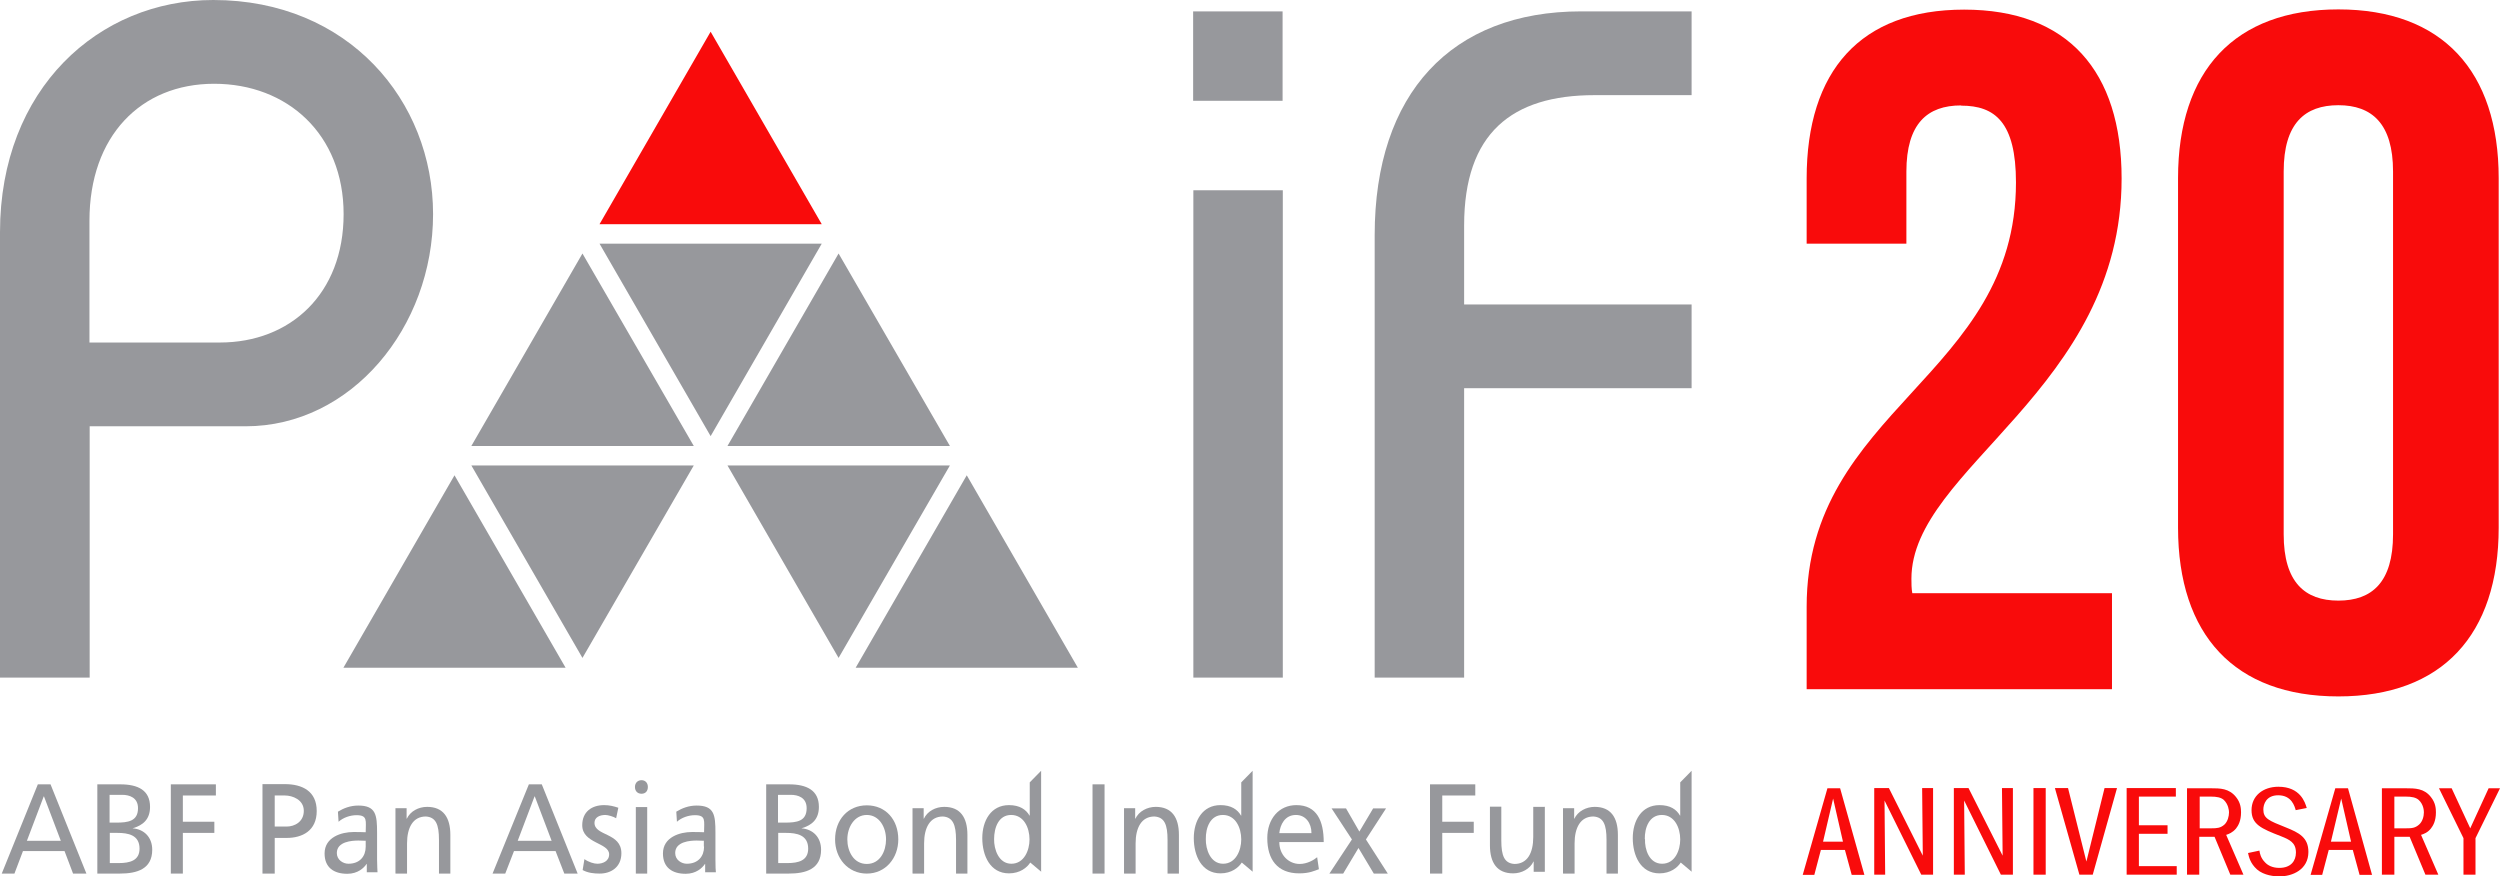 <?xml version="1.0" encoding="UTF-8"?>
<svg id="Layer_2" data-name="Layer 2" xmlns="http://www.w3.org/2000/svg" viewBox="0 0 114.3 40.06">
  <defs>
    <style>
      .cls-1 {
        fill: #f90b0b;
      }

      .cls-2 {
        fill: #97989c;
      }
    </style>
  </defs>
  <g id="_圖層_1" data-name=" 圖層 1">
    <g>
      <polygon class="cls-1" points="37.57 10.25 32.49 1.45 27.41 10.25 37.57 10.25"/>
      <path class="cls-2" d="M54.55,4.61V.52h4.09v4.09s-4.09,0-4.09,0ZM58.65,30.98h-4.09V8.7h4.09v22.28Z"/>
      <g>
        <path class="cls-2" d="M66.94,30.98v-13.23h10.4v-3.83h-10.4v-3.61c0-4.22,2.18-5.96,5.96-5.96h4.44V.52h-5.05c-5.92,0-9.44,3.74-9.44,10.23v20.23h4.09Z"/>
        <path class="cls-2" d="M5.64,15.66h4.41c3.22,0,5.66-2.22,5.66-5.87s-2.57-5.96-5.92-5.96-5.7,2.39-5.7,6.26v5.57h1.55ZM4.09,30.98H0V10.62C0,4.05,4.52,0,9.75,0c6.18,0,10.05,4.61,10.05,9.79s-3.74,9.7-8.57,9.7h-7.13v11.49Z"/>
      </g>
      <polygon class="cls-2" points="25.86 30.53 20.78 21.73 15.7 30.53 25.86 30.53"/>
      <polygon class="cls-2" points="49.28 30.53 44.2 21.73 39.12 30.53 49.28 30.53"/>
      <polygon class="cls-2" points="43.43 20.39 38.34 11.59 33.26 20.39 43.43 20.39"/>
      <polygon class="cls-2" points="31.72 20.39 26.63 11.59 21.55 20.39 31.72 20.39"/>
      <polygon class="cls-2" points="21.55 21.28 26.63 30.08 31.72 21.28 21.55 21.28"/>
      <polygon class="cls-2" points="33.26 21.28 38.34 30.08 43.43 21.28 33.26 21.28"/>
      <polygon class="cls-2" points="27.41 11.14 32.49 19.94 37.57 11.14 27.41 11.14"/>
      <g>
        <path class="cls-2" d="M2.01,36.41l.77,2.03h-1.55l.77-2.03ZM1.73,35.86L.08,39.94h.58l.39-1.03h1.9l.39,1.03h.61l-1.64-4.08h-.58Z"/>
        <path class="cls-2" d="M4.45,39.94h1.03c.79,0,1.48-.21,1.48-1.09,0-.57-.37-.94-.9-.98h0c.49-.14.8-.42.8-.98,0-.76-.55-1.03-1.36-1.03h-1.05v4.08ZM5.01,38.08h.36c.48,0,1.01.09,1.01.72,0,.55-.45.66-.95.66h-.41v-1.38ZM5.01,36.34h.58c.32,0,.72.12.72.61,0,.6-.46.66-1,.66h-.3v-1.26Z"/>
        <polygon class="cls-2" points="7.81 35.86 7.81 39.94 8.36 39.94 8.36 38.08 9.8 38.08 9.8 37.57 8.36 37.57 8.36 36.37 9.87 36.37 9.87 35.86 7.81 35.86"/>
        <g>
          <path class="cls-2" d="M12,39.94h.56v-1.63h.55c.7,0,1.37-.32,1.37-1.23s-.66-1.23-1.46-1.23h-1.02v4.09ZM12.56,36.37h.47c.34,0,.86.19.86.7s-.43.72-.78.72h-.55v-1.42Z"/>
          <path class="cls-2" d="M15.48,37.57c.21-.19.53-.3.82-.3.52,0,.42.26.42.78-.21-.01-.35-.01-.56-.01-.54,0-1.32.23-1.32.98,0,.65.43.93,1.04.93.48,0,.76-.27.88-.45h.01v.38h.49c0-.09-.02-.25-.02-.58v-1.23c0-.81-.05-1.24-.86-1.24-.36,0-.67.12-.93.28l.03.47ZM16.72,38.71c0,.44-.27.78-.79.78-.24,0-.53-.17-.53-.49,0-.53.7-.57.99-.57.11,0,.22.01.33.01v.26Z"/>
          <path class="cls-2" d="M18.09,39.94h.52v-1.38c0-.72.27-1.23.86-1.23.46.03.6.37.6,1.07v1.54h.52v-1.77c0-.8-.33-1.28-1.06-1.28-.4,0-.77.2-.93.54h-.01v-.48h-.51v2.98Z"/>
        </g>
        <path class="cls-2" d="M24.45,36.41l.77,2.03h-1.55l.77-2.03ZM24.18,35.86l-1.66,4.08h.58l.4-1.03h1.9l.4,1.03h.61l-1.64-4.08h-.58Z"/>
        <g>
          <path class="cls-2" d="M26.64,39.78c.24.13.51.16.78.16.51,0,.99-.29.99-.93,0-.95-1.23-.78-1.23-1.39,0-.25.23-.36.5-.36.12,0,.38.08.49.15l.1-.48c-.21-.07-.41-.12-.65-.12-.56,0-1,.3-1,.92,0,.84,1.23.79,1.23,1.33,0,.32-.3.43-.54.43-.15,0-.39-.07-.59-.21l-.08.49Z"/>
          <path class="cls-2" d="M29.07,39.94h.52v-3.04h-.52v3.04ZM29.03,35.98c0,.19.12.31.3.31s.29-.12.29-.31-.12-.31-.29-.31-.3.12-.3.31"/>
          <path class="cls-2" d="M30.95,37.57c.21-.19.53-.3.82-.3.52,0,.42.26.42.78-.21-.01-.35-.01-.56-.01-.54,0-1.32.23-1.32.98,0,.65.43.93,1.04.93.48,0,.76-.27.88-.45h.01v.38h.49c-.01-.09-.02-.25-.02-.58v-1.23c0-.81-.05-1.24-.86-1.24-.36,0-.67.12-.93.28l.03.47ZM32.19,38.71c0,.44-.27.78-.79.78-.24,0-.53-.17-.53-.49,0-.53.7-.57.98-.57.11,0,.22.01.33.01v.26Z"/>
          <path class="cls-2" d="M35.03,39.94h1.03c.79,0,1.48-.21,1.48-1.09,0-.57-.37-.94-.9-.98h0c.49-.14.8-.42.8-.98,0-.76-.56-1.03-1.36-1.03h-1.05v4.08ZM35.58,38.08h.36c.48,0,1.01.09,1.01.72,0,.55-.45.66-.95.66h-.42v-1.38ZM35.58,36.34h.58c.32,0,.72.12.72.61,0,.6-.45.66-1,.66h-.31v-1.26Z"/>
          <path class="cls-2" d="M38.18,38.38c0,.86.59,1.56,1.45,1.56s1.44-.71,1.44-1.56c0-.91-.58-1.56-1.44-1.56s-1.45.66-1.45,1.56M38.74,38.38c0-.57.33-1.12.89-1.12s.88.55.88,1.12c0,.53-.27,1.12-.88,1.12s-.89-.59-.89-1.12"/>
          <path class="cls-2" d="M41.73,39.94h.52v-1.38c0-.72.27-1.23.86-1.23.45.03.6.37.6,1.07v1.54h.52v-1.77c0-.8-.33-1.28-1.06-1.28-.4,0-.77.2-.93.54h-.01v-.48h-.51v2.98Z"/>
          <path class="cls-2" d="M47.6,39.87v-4.63l-.52.53v1.52h-.01c-.16-.28-.45-.48-.94-.48-.82,0-1.22.71-1.22,1.51s.36,1.61,1.22,1.61c.51,0,.83-.27.97-.49h.01l.5.42ZM45.45,38.37c0-.54.21-1.11.78-1.11s.84.57.84,1.12c0,.5-.25,1.11-.83,1.11s-.8-.66-.79-1.13"/>
        </g>
        <rect class="cls-2" x="49.95" y="35.86" width=".55" height="4.08"/>
        <g>
          <path class="cls-2" d="M51.4,39.94h.52v-1.38c0-.72.27-1.23.86-1.23.46.03.6.37.6,1.07v1.54h.52v-1.77c0-.8-.33-1.28-1.06-1.28-.39,0-.77.2-.93.54h-.01v-.48h-.51v2.98Z"/>
          <path class="cls-2" d="M57.27,39.87v-4.63l-.52.53v1.52h-.01c-.16-.28-.45-.48-.94-.48-.82,0-1.22.71-1.22,1.51s.36,1.61,1.22,1.61c.51,0,.83-.27.97-.49h.01l.5.42ZM55.13,38.37c-.01-.54.21-1.11.78-1.11s.84.57.84,1.12c0,.5-.25,1.11-.83,1.11s-.8-.66-.79-1.13"/>
          <path class="cls-2" d="M60.21,39.2c-.13.11-.44.3-.79.3-.49,0-.93-.4-.93-1h2.03c0-.96-.31-1.69-1.25-1.69-.8,0-1.33.63-1.33,1.51,0,.97.46,1.61,1.46,1.61.47,0,.7-.12.9-.19l-.08-.55ZM58.49,38.09c.04-.38.25-.83.76-.83.45,0,.71.38.71.83h-1.47Z"/>
        </g>
        <polygon class="cls-2" points="62.78 36.96 62.15 38.02 61.54 36.96 60.88 36.96 61.81 38.38 60.78 39.94 61.41 39.94 62.11 38.77 62.81 39.94 63.45 39.94 62.45 38.38 63.37 36.96 62.78 36.96"/>
        <polygon class="cls-2" points="65.38 35.86 65.38 39.94 65.94 39.94 65.94 38.08 67.38 38.08 67.38 37.57 65.94 37.57 65.94 36.37 67.45 36.37 67.45 35.86 65.38 35.86"/>
        <path class="cls-2" d="M70.62,36.89h-.52v1.38c0,.73-.27,1.23-.86,1.23-.46-.03-.6-.37-.6-1.07v-1.55h-.52v1.77c0,.8.33,1.28,1.06,1.28.39,0,.77-.2.93-.54h.01v.47h.51v-2.99Z"/>
        <path class="cls-2" d="M71.47,39.94h.52v-1.38c0-.72.27-1.23.86-1.23.46.03.6.37.6,1.07v1.54h.52v-1.77c0-.8-.33-1.28-1.06-1.28-.39,0-.77.2-.93.54h-.01v-.48h-.51v2.98Z"/>
        <path class="cls-2" d="M77.34,39.87v-4.63l-.52.53v1.52h-.01c-.16-.28-.44-.48-.94-.48-.82,0-1.22.71-1.22,1.51s.36,1.61,1.22,1.61c.51,0,.83-.27.97-.49h.01l.5.42ZM75.2,38.37c-.01-.54.21-1.11.78-1.11s.84.57.84,1.12c0,.5-.24,1.11-.83,1.11s-.8-.66-.78-1.13"/>
      </g>
      <g>
        <path class="cls-1" d="M89.66,4.82c-1.54,0-2.5.83-2.5,3.03v3.29h-4.56v-2.98c0-4.92,2.46-7.72,7.2-7.72s7.2,2.81,7.2,7.72c0,9.65-9.61,13.25-9.61,18.3,0,.22,0,.44.04.66h9.13v4.39h-13.96v-3.77c0-9.04,9.57-10.53,9.57-19.4,0-2.76-.97-3.51-2.5-3.51Z"/>
        <path class="cls-1" d="M99.58,8.15c0-4.92,2.59-7.72,7.33-7.72s7.33,2.81,7.33,7.72v15.97c0,4.91-2.59,7.72-7.33,7.72s-7.33-2.81-7.33-7.72v-15.97ZM104.41,24.43c0,2.19.97,3.03,2.5,3.03s2.5-.83,2.5-3.03V7.84c0-2.19-.97-3.03-2.5-3.03s-2.5.83-2.5,3.03v16.59Z"/>
      </g>
      <path class="cls-1" d="M112.62,39.99h.56v-1.67l1.12-2.28h-.52l-.84,1.83-.85-1.83h-.58l1.12,2.28v1.67ZM109.47,36.42h.51c.29,0,.47.04.6.15.22.2.24.48.24.57,0,.18-.06.42-.22.56-.18.16-.34.17-.59.17h-.54v-1.45ZM108.91,39.99h.56v-1.73h.7l.72,1.73h.59l-.79-1.82c.12-.04.3-.1.45-.29.1-.13.23-.34.23-.74,0-.18-.02-.44-.23-.7-.31-.4-.73-.4-1.15-.4h-1.09v3.96ZM106.57,38.48l.47-1.97.45,1.97h-.92ZM106.77,36.04l-1.13,3.96h.53l.3-1.14h1.1l.31,1.14h.57l-1.1-3.96h-.58ZM105.46,36.93c-.07-.24-.29-.96-1.29-.96-.71,0-1.23.42-1.23,1.07s.44.84,1.34,1.19c.41.16.69.3.69.75,0,.37-.22.7-.76.7-.32,0-.53-.12-.65-.25-.2-.2-.24-.41-.26-.54l-.52.11c.04.18.1.47.41.75.32.28.81.32,1.02.32.6,0,1.33-.31,1.33-1.12,0-.66-.43-.88-1.03-1.12-.78-.31-1.03-.41-1.03-.82,0-.24.13-.65.68-.65.62,0,.75.51.8.68l.51-.1ZM100.56,36.42h.51c.29,0,.47.04.6.15.21.2.24.48.24.57,0,.18-.06.42-.21.56-.18.16-.35.17-.59.17h-.54v-1.45ZM99.99,39.99h.56v-1.73h.7l.72,1.73h.6l-.79-1.82c.12-.04.29-.1.45-.29.1-.13.23-.34.23-.74,0-.18-.02-.44-.23-.7-.32-.4-.73-.4-1.15-.4h-1.09v3.96ZM97.79,36.42h1.69v-.39h-2.25v3.96h2.29v-.39h-1.73v-1.48h1.31v-.39h-1.31v-1.32ZM95.08,39.99h.6l1.11-3.96h-.57l-.83,3.36-.84-3.36h-.6l1.12,3.96ZM92.97,39.99h.56v-3.96h-.56v3.96ZM89.33,39.99h.5l-.03-3.39,1.68,3.39h.55v-3.96h-.5l.03,3.09-1.56-3.09h-.67v3.96ZM85.69,39.99h.5l-.03-3.39,1.68,3.39h.54v-3.96h-.5l.03,3.09-1.55-3.09h-.67v3.96ZM83.35,38.48l.46-1.97.45,1.97h-.91ZM83.55,36.04l-1.13,3.96h.53l.3-1.14h1.1l.31,1.14h.58l-1.11-3.96h-.58Z"/>
    </g>
  </g>
</svg>